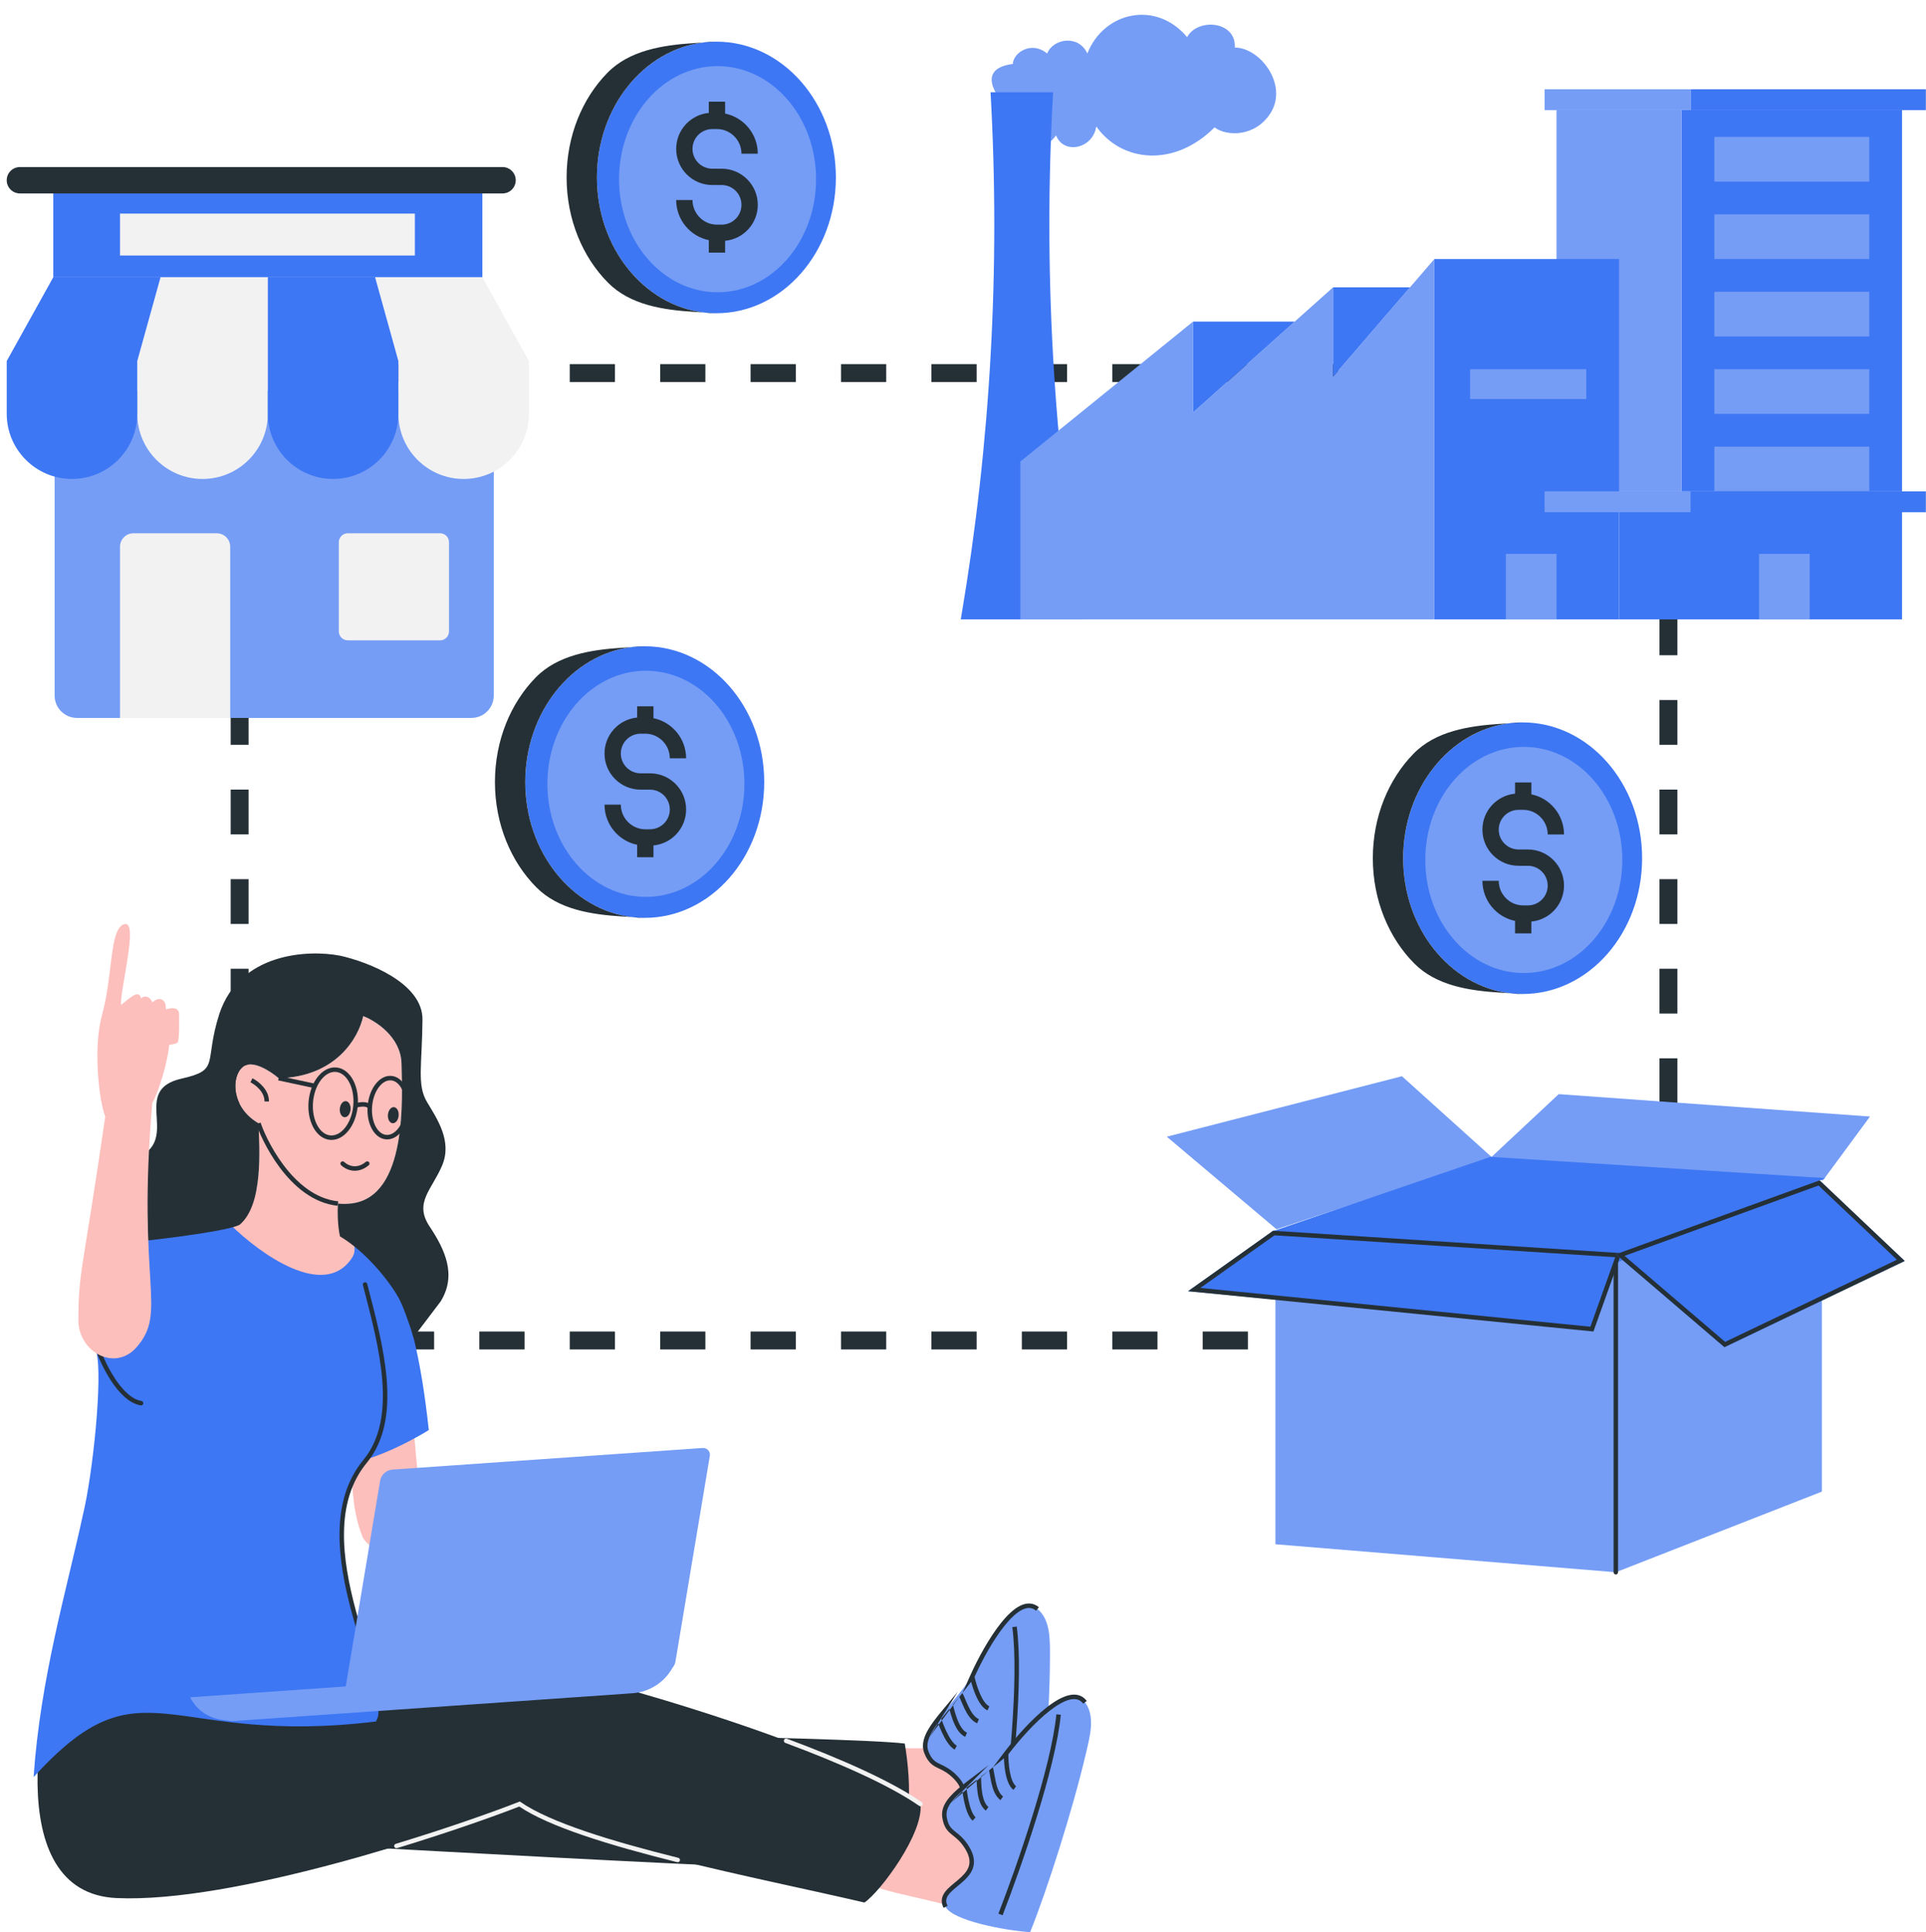 <?xml version="1.0" encoding="UTF-8"?>
<!DOCTYPE svg PUBLIC '-//W3C//DTD SVG 1.0//EN'
          'http://www.w3.org/TR/2001/REC-SVG-20010904/DTD/svg10.dtd'>
<svg fill="none" height="431.4" preserveAspectRatio="xMidYMid meet" style="fill: none;" version="1.0" viewBox="41.5 38.7 430.0 431.4" width="430.0" xmlns="http://www.w3.org/2000/svg" xmlns:xlink="http://www.w3.org/1999/xlink" zoomAndPan="magnify"
><g id="change1_1"
  ><path clip-rule="evenodd" d="M93 125V120H98.047V124H97V125H93ZM118.234 120H108.141V124H118.234V120ZM128.328 120V124H138.422V120H128.328ZM148.516 120V124H158.609V120H148.516ZM168.703 120V124H178.797V120H168.703ZM188.891 120V124H198.984V120H188.891ZM209.078 120V124H219.172V120H209.078ZM229.266 120V124H239.359V120H229.266ZM249.453 120V124H259.547V120H249.453ZM269.641 120V124H279.734V120H269.641ZM289.828 120V124H299.922V120H289.828ZM310.016 120V124H320.109V120H310.016ZM330.203 120V124H340.297V120H330.203ZM350.391 120V124H360.484V120H350.391ZM370.578 120V124H380.672V120H370.578ZM390.766 120V124H400.859V120H390.766ZM410.953 120V124H412V125H416V120H410.953ZM416 135H412V145H416V135ZM416 155H412V165H416V155ZM416 175H412V185H416V175ZM416 195H412V205H416V195ZM416 215H412V225H416V215ZM416 235H412V245H416V235ZM416 255H412V265H416V255ZM416 275H412V285H416V275ZM416 295H412V305H416V295ZM416 315H412V325H416V315ZM416 335H412V336H410.953V340H416V335ZM400.859 340V336H390.766V340H400.859ZM380.672 340V336H370.578V340H380.672ZM360.484 340V336H350.391V340H360.484ZM340.297 340V336H330.203V340H340.297ZM320.109 340V336H310.016V340H320.109ZM299.922 340V336H289.828V340H299.922ZM279.734 340V336H269.641V340H279.734ZM259.547 340V336H249.453V340H259.547ZM239.359 340V336H229.266V340H239.359ZM219.172 340V336H209.078V340H219.172ZM198.984 340V336H188.891V340H198.984ZM178.797 340V336H168.703V340H178.797ZM158.609 340V336H148.516V340H158.609ZM138.422 340V336H128.328V340H138.422ZM118.234 340V336H108.141V340H118.234ZM98.047 340V336H97V335H93V340H98.047ZM93 325H97V315H93V325ZM93 305H97V295H93V305ZM93 285H97V275H93V285ZM93 265H97V255H93V265ZM93 245H97V235H93V245ZM93 225H97V215H93V225ZM93 205H97V195H93V205ZM93 185H97V175H93V185ZM93 165H97V155H93V165ZM93 145H97V135H93V145Z" fill="#253036" fill-rule="evenodd"
  /></g
  ><g id="change2_1"
  ><path d="M267.638 52.974C259.392 54.038 263.759 60.29 266.973 63.282C263.98 69.933 272.293 75.585 277.281 68.935C278.944 73.258 285.461 71.994 286.259 66.94C291.912 74.921 303.635 76.172 312.663 67.14C315.52 69.268 321.838 69.212 325.163 63.947C329.153 57.63 322.835 49.317 317.183 49.317C317.515 43.332 308.87 42.667 306.542 46.989C299.559 38.676 287.921 41.337 284.264 50.647C282.269 46.324 276.616 47.322 275.286 50.647C271.628 47.654 267.638 50.647 267.638 52.974Z" fill="#759DF5"
  /></g
  ><g id="change3_1"
  ><path d="M262.65 59.292H276.616C274.406 98.406 276.595 137.643 283.142 176.267L283.266 177.003H256L256.125 176.267C262.671 137.643 264.86 98.406 262.65 59.292Z" fill="#3E77F4"
  /></g
  ><g id="change3_2"
  ><path d="M416.937 63.282H466.149V148.406H416.937V63.282Z" fill="#3E77F4"
  /></g
  ><g id="change2_2"
  ><path d="M424.252 69.268H458.833V79.243H424.252V69.268Z" fill="#759DF5"
  /></g
  ><g id="change2_3"
  ><path d="M424.252 86.559H458.833V96.534H424.252V86.559Z" fill="#759DF5"
  /></g
  ><g id="change2_4"
  ><path d="M424.252 103.849H458.833V113.825H424.252V103.849Z" fill="#759DF5"
  /></g
  ><g id="change2_5"
  ><path d="M424.252 121.14H458.833V131.116H424.252V121.14Z" fill="#759DF5"
  /></g
  ><g id="change2_6"
  ><path d="M424.252 138.431H458.833V148.406H424.252V138.431Z" fill="#759DF5"
  /></g
  ><g id="change2_7"
  ><path d="M389.006 63.282H416.937V148.406H389.006V63.282Z" fill="#759DF5"
  /></g
  ><g id="change3_3"
  ><path d="M418.932 58.627H471.469V63.283H418.932V58.627Z" fill="#3E77F4"
  /></g
  ><g id="change2_8"
  ><path d="M418.932 58.627H386.345V63.283H418.932V58.627Z" fill="#759DF5"
  /></g
  ><g id="change3_4"
  ><path d="M361.739 96.534H402.971V177.002H361.739V96.534Z" fill="#3E77F4"
  /></g
  ><g id="change2_9"
  ><path d="M361.74 96.534V177.002H269.301V141.756L307.872 110.499V130.783L339.129 102.851V122.802L361.74 96.534Z" fill="#759DF5"
  /></g
  ><g id="change3_5"
  ><path d="M339.128 122.802V102.851L330.57 110.499L307.872 130.783V110.499H330.57L339.128 102.851H356.301L339.128 122.802Z" fill="#3E77F4"
  /></g
  ><g id="change3_6"
  ><path d="M402.972 148.406H466.149V177.002H402.972V148.406Z" fill="#3E77F4"
  /></g
  ><g id="change3_7"
  ><path d="M418.932 148.406H471.469V153.061H418.932V148.406Z" fill="#3E77F4"
  /></g
  ><g id="change2_10"
  ><path d="M418.932 148.406H386.345V153.061H418.932V148.406Z" fill="#759DF5"
  /></g
  ><g id="change2_11"
  ><path d="M395.656 121.14H369.72V127.79H395.656V121.14Z" fill="#759DF5"
  /></g
  ><g id="change2_12"
  ><path d="M434.228 162.372H445.533V177.002H434.228V162.372Z" fill="#759DF5"
  /></g
  ><g id="change2_13"
  ><path d="M377.7 162.372H389.006V177.002H377.7V162.372Z" fill="#759DF5"
  /></g
  ><g id="change3_8"
  ><path d="M77.345 100.6H53.395V81.717H149.196V100.6H125.246H101.295H77.345Z" fill="#3E77F4"
  /></g
  ><g id="change2_14"
  ><path d="M53.695 125.913H151.739V194C151.739 196.761 149.5 199 146.739 199H58.695C55.934 199 53.695 196.761 53.695 194V125.913Z" fill="#759DF5"
  /></g
  ><g id="change4_1"
  ><path d="M149.196 100.6L159.59 119.31V131.069C159.59 139.117 153.065 145.642 145.016 145.642C136.967 145.642 130.443 139.117 130.443 131.069V119.31L125.245 100.6H101.295V119.31V131.069C101.295 139.117 94.77 145.642 86.721 145.642C78.672 145.642 72.147 139.117 72.147 131.069V119.31L77.345 100.6H101.295H125.245H149.196Z" fill="#F2F2F2"
  /></g
  ><g id="change3_9"
  ><path d="M43 119.31L53.394 100.6H77.345L72.147 119.31V131.069C72.147 139.117 65.623 145.642 57.574 145.642C49.525 145.642 43 139.117 43 131.069V119.31Z" fill="#3E77F4"
  /></g
  ><g id="change3_10"
  ><path d="M101.295 100.6H125.245L130.443 119.31V131.069C130.443 139.117 123.918 145.642 115.869 145.642C107.82 145.642 101.295 139.117 101.295 131.069V119.31V100.6Z" fill="#3E77F4"
  /></g
  ><g id="change1_2"
  ><path d="M43 78.945C43 77.319 44.319 76 45.945 76H153.7C155.327 76 156.645 77.319 156.645 78.945C156.645 80.572 155.327 81.89 153.7 81.89H45.945C44.319 81.89 43 80.572 43 78.945Z" fill="#253036"
  /></g
  ><g id="change4_2"
  ><path d="M68.293 86.394H134.124V95.749H68.293V86.394Z" fill="#F2F2F2"
  /></g
  ><g id="change4_3"
  ><path d="M68.293 160.769C68.293 159.112 69.636 157.769 71.293 157.769H89.893C91.55 157.769 92.893 159.112 92.893 160.769V199H68.293V160.769Z" fill="#F2F2F2"
  /></g
  ><g id="change4_4"
  ><path d="M117.146 159.769C117.146 158.664 118.042 157.769 119.146 157.769H139.746C140.851 157.769 141.746 158.664 141.746 159.769V179.676C141.746 180.781 140.851 181.676 139.746 181.676H119.146C118.042 181.676 117.146 180.781 117.146 179.676V159.769Z" fill="#F2F2F2"
  /></g
  ><g id="change2_15"
  ><path d="M402.25 318.25H448.25V371.75L402.25 389.75V318.25Z" fill="#759DF5"
  /></g
  ><g id="change2_16"
  ><path d="M402.25 318.25V389.75L326.25 383.5V318.25H402.25Z" fill="#759DF5"
  /></g
  ><g id="change1_3"
  ><path clip-rule="evenodd" d="M402.25 317.75C402.526 317.75 402.75 317.974 402.75 318.25V389.75C402.75 390.026 402.526 390.25 402.25 390.25C401.974 390.25 401.75 390.026 401.75 389.75V318.25C401.75 317.974 401.974 317.75 402.25 317.75Z" fill="#253036" fill-rule="evenodd"
  /></g
  ><g id="change2_17"
  ><path d="M354.5 279L374.75 297.25L326.5 313.17L302 292.5L354.5 279Z" fill="#759DF5"
  /></g
  ><g id="change2_18"
  ><path d="M448.5 302.25L374.25 297.25L389.5 283L459 288L448.5 302.25Z" fill="#759DF5"
  /></g
  ><g id="change3_11"
  ><path d="M374.25 297L325.25 313.75L399 322L449 301.75L374.25 297Z" fill="#3E77F4"
  /></g
  ><g id="change3_12"
  ><path d="M325.75 313.5L403 318L396.75 335.5L306.75 327L325.75 313.5Z" fill="#3E77F4"
  /></g
  ><g id="change1_4"
  ><path clip-rule="evenodd" d="M326.04 314.521L309.505 326.269L396.571 334.928L402.112 319.413L326.04 314.521ZM325.75 313.5L306.75 327L397.25 336L403.5 318.5L325.75 313.5Z" fill="#253036" fill-rule="evenodd"
  /></g
  ><g id="change3_13"
  ><path d="M402.25 318.75L447.75 302.25L466.75 320.25L426.5 339.5L402.25 318.75Z" fill="#3E77F4"
  /></g
  ><g id="change1_5"
  ><path clip-rule="evenodd" d="M402.25 318.75L426.5 339.5L466.75 320.25L447.75 302.25L402.25 318.75ZM404.203 319.105L426.656 338.317L465.006 319.975L447.51 303.401L404.203 319.105Z" fill="#253036" fill-rule="evenodd"
  /></g
  ><g id="change5_1"
  ><path d="M260.728 450.64C258.075 447.775 241.65 449.637 235.58 448.454L234.507 427.982C235.006 427.955 254.242 431.954 256.871 424.807C263.976 430.443 261.79 445.411 260.728 450.64Z" fill="#FCBFBC"
  /></g
  ><g id="change2_19"
  ><path d="M248.347 430.011C249.827 433.684 251.694 432.307 254.833 435.54C260.788 441.673 249.542 445.288 253.084 449.457C255.293 452.058 266.931 451.648 272.749 450.715C274.316 440.828 275.877 421.835 275.909 408.911C275.919 405.029 276.107 400.438 273.134 397.952C268.706 394.249 261.941 405.536 258.554 413.055C257.616 414.329 256.656 415.557 255.756 416.689L255.499 417.012C254.895 417.771 254.282 418.508 253.68 419.224C252.762 420.319 251.87 421.367 251.078 422.375C248.857 425.198 247.416 427.701 248.347 430.011Z" fill="#759DF5"
  /></g
  ><g id="change1_6"
  ><path clip-rule="evenodd" d="M248.992 426.575C248.503 427.765 248.409 428.827 248.81 429.823C249.162 430.697 249.524 431.239 249.899 431.618C250.273 431.998 250.686 432.242 251.19 432.492C251.324 432.559 251.464 432.626 251.61 432.695C252.571 433.154 253.766 433.724 255.191 435.191C256.76 436.807 257.255 438.328 257.07 439.779C256.89 441.185 256.079 442.434 255.265 443.532C255.065 443.803 254.875 444.05 254.69 444.291C254.475 444.571 254.266 444.843 254.055 445.133C253.68 445.647 253.366 446.129 253.155 446.592C252.946 447.053 252.851 447.473 252.884 447.871C252.917 448.262 253.079 448.679 253.464 449.133L252.702 449.78C252.202 449.192 251.941 448.584 251.888 447.955C251.835 447.334 251.991 446.739 252.245 446.179C252.498 445.622 252.859 445.075 253.247 444.544C253.45 444.264 253.683 443.961 253.913 443.66C254.103 443.413 254.291 443.167 254.462 442.937C255.271 441.844 255.934 440.779 256.078 439.652C256.216 438.57 255.883 437.339 254.474 435.888C253.178 434.554 252.131 434.053 251.184 433.6C251.035 433.529 250.889 433.46 250.745 433.388C250.205 433.119 249.676 432.817 249.187 432.32C248.697 431.824 248.27 431.16 247.882 430.197C247.353 428.884 247.514 427.539 248.068 426.194C248.617 424.86 249.568 423.484 250.684 422.065C251.357 421.21 252.101 420.325 252.865 419.416C253.009 419.246 253.152 419.075 253.297 418.903C253.898 418.186 254.507 417.453 255.108 416.7L255.364 416.378C255.364 416.378 255.364 416.378 255.365 416.377M255.685 417.579C255.204 418.178 254.718 418.763 254.241 419.333C254.261 419.404 254.282 419.479 254.303 419.556C254.329 419.653 254.357 419.76 254.388 419.874L254.398 419.912C254.432 420.042 254.469 420.18 254.509 420.328C254.668 420.918 254.875 421.636 255.143 422.358C255.411 423.083 255.734 423.795 256.121 424.378C256.511 424.966 256.937 425.38 257.394 425.575L257.002 426.495C256.291 426.192 255.73 425.598 255.287 424.931C254.841 424.258 254.487 423.467 254.205 422.706C253.922 421.942 253.706 421.19 253.543 420.589C253.513 420.476 253.484 420.368 253.457 420.266C252.82 421.024 252.209 421.754 251.644 422.463C251.657 422.497 251.67 422.532 251.683 422.57C251.89 423.139 252.259 424.155 252.768 425.236C253.096 425.932 253.472 426.631 253.881 427.218C254.296 427.814 254.717 428.255 255.121 428.483L254.63 429.354C254.032 429.017 253.507 428.432 253.06 427.79C252.607 427.139 252.204 426.385 251.864 425.662C251.469 424.824 251.144 423.994 250.921 423.397C250.075 424.528 249.401 425.581 248.992 426.575M256.37 416.72C256.541 417.023 256.706 417.401 256.87 417.787C256.925 417.916 256.98 418.048 257.037 418.183C257.233 418.652 257.444 419.155 257.684 419.66C257.993 420.309 258.338 420.934 258.738 421.451C259.138 421.969 259.572 422.353 260.05 422.557L259.658 423.477C258.967 423.182 258.406 422.658 257.946 422.062C257.485 421.464 257.104 420.767 256.781 420.09C256.53 419.561 256.307 419.029 256.109 418.557C256.054 418.425 256.001 418.299 255.95 418.178C255.853 417.95 255.765 417.75 255.685 417.579M256.37 416.72C257.001 415.922 257.66 415.079 258.318 414.207C258.565 415.131 258.919 416.23 259.367 417.256C259.684 417.983 260.055 418.688 260.477 419.27C260.895 419.845 261.393 420.343 261.98 420.593L262.372 419.673C262.025 419.525 261.657 419.193 261.287 418.682C260.921 418.179 260.584 417.545 260.283 416.855C259.713 415.549 259.297 414.1 259.078 413.11C260.762 409.394 263.248 404.817 265.842 401.609C267.162 399.978 268.474 398.745 269.687 398.139C270.288 397.838 270.843 397.702 271.35 397.728C271.849 397.753 272.336 397.936 272.813 398.335L273.454 397.567C272.824 397.04 272.132 396.766 271.4 396.729C270.676 396.693 269.949 396.89 269.24 397.244C267.834 397.947 266.413 399.313 265.065 400.98C262.37 404.312 259.821 409.031 258.12 412.801M268.412 425.252C267.777 433.968 266.739 442.657 265.907 448.417L264.917 448.274C265.746 442.534 266.782 433.868 267.415 425.179C268.049 416.48 268.277 407.799 267.506 402.007L268.497 401.875C269.283 407.777 269.047 416.548 268.412 425.252Z" fill="#253036" fill-rule="evenodd"
  /></g
  ><g id="change5_2"
  ><path d="M259.794 467.336C257.853 463.947 241.43 462.067 235.782 459.548L239.341 439.359C239.834 439.446 257.677 447.669 261.847 441.297C267.502 448.386 262.004 462.479 259.794 467.336Z" fill="#FCBFBC"
  /></g
  ><g id="change2_20"
  ><path d="M252.37 444.45C252.985 448.362 255.115 447.44 257.446 451.297C261.869 458.612 250.098 459.604 252.611 464.463C254.178 467.495 265.61 469.713 271.489 470.113C275.241 460.832 281.034 442.676 283.972 430.091C284.855 426.31 286.071 421.879 283.734 418.788C280.252 414.184 271.122 423.66 266.13 430.225C264.929 431.255 263.718 432.235 262.586 433.136L262.263 433.393C261.504 433.996 260.74 434.576 259.993 435.14C258.852 436 257.747 436.82 256.749 437.624C253.95 439.875 251.983 441.99 252.37 444.45Z" fill="#759DF5"
  /></g
  ><g id="change1_7"
  ><path clip-rule="evenodd" d="M253.772 441.247C253.028 442.297 252.697 443.31 252.864 444.371C253.01 445.302 253.241 445.911 253.521 446.365C253.801 446.819 254.148 447.15 254.582 447.507C254.698 447.603 254.82 447.699 254.946 447.8C255.779 448.463 256.816 449.287 257.874 451.037C259.039 452.964 259.179 454.557 258.672 455.93C258.181 457.26 257.11 458.294 256.069 459.181C255.813 459.399 255.573 459.598 255.339 459.791C255.066 460.016 254.801 460.234 254.53 460.468C254.049 460.885 253.635 461.284 253.326 461.688C253.018 462.09 252.831 462.478 252.774 462.873C252.718 463.262 252.782 463.704 253.055 464.233L252.167 464.692C251.812 464.007 251.694 463.355 251.784 462.731C251.873 462.114 252.158 461.569 252.531 461.081C252.903 460.594 253.378 460.143 253.876 459.713C254.137 459.486 254.431 459.243 254.724 459.001C254.964 458.803 255.203 458.606 255.421 458.42C256.456 457.538 257.341 456.649 257.734 455.583C258.112 454.56 258.065 453.286 257.018 451.555C256.056 449.963 255.148 449.24 254.327 448.586C254.198 448.483 254.072 448.382 253.947 448.28C253.481 447.897 253.035 447.483 252.669 446.889C252.304 446.295 252.037 445.552 251.876 444.527C251.656 443.128 252.115 441.854 252.957 440.669C253.792 439.492 255.029 438.365 256.435 437.234C257.283 436.552 258.207 435.857 259.157 435.143C259.334 435.009 259.513 434.875 259.692 434.74C260.439 434.177 261.198 433.6 261.952 433.001L262.275 432.745C262.275 432.745 262.275 432.745 262.275 432.745M262.317 433.987C261.713 434.463 261.109 434.923 260.515 435.372C260.519 435.445 260.523 435.523 260.526 435.603C260.529 435.703 260.533 435.814 260.537 435.932L260.538 435.971C260.542 436.105 260.547 436.249 260.552 436.401C260.575 437.012 260.615 437.758 260.713 438.522C260.812 439.289 260.967 440.055 261.212 440.71C261.46 441.371 261.782 441.87 262.184 442.163L261.595 442.971C260.97 442.516 260.557 441.811 260.276 441.061C259.993 440.306 259.825 439.455 259.722 438.65C259.618 437.842 259.576 437.06 259.553 436.439C259.549 436.322 259.545 436.21 259.542 436.105C258.751 436.7 257.991 437.273 257.281 437.838C257.286 437.873 257.29 437.911 257.295 437.95C257.369 438.552 257.5 439.624 257.753 440.792C257.916 441.544 258.125 442.309 258.391 442.974C258.661 443.648 258.972 444.172 259.315 444.485L258.64 445.223C258.133 444.76 257.754 444.073 257.463 443.346C257.168 442.61 256.945 441.785 256.775 441.004C256.579 440.099 256.449 439.217 256.367 438.585C255.288 439.496 254.395 440.371 253.772 441.247M263.177 433.304C263.276 433.638 263.352 434.044 263.425 434.457C263.449 434.595 263.474 434.736 263.498 434.88C263.584 435.382 263.677 435.919 263.797 436.465C263.952 437.166 264.148 437.853 264.42 438.447C264.694 439.042 265.03 439.514 265.45 439.819L264.861 440.628C264.254 440.186 263.826 439.549 263.512 438.864C263.197 438.178 262.982 437.413 262.821 436.681C262.694 436.109 262.597 435.54 262.51 435.036C262.486 434.895 262.463 434.76 262.44 434.631C262.397 434.387 262.357 434.172 262.317 433.987M263.177 433.304C263.972 432.669 264.804 431.996 265.641 431.295C265.674 432.25 265.772 433.401 265.977 434.5C266.123 435.281 266.326 436.051 266.606 436.713C266.883 437.367 267.257 437.964 267.773 438.34L268.362 437.532C268.057 437.31 267.773 436.903 267.527 436.323C267.284 435.75 267.098 435.056 266.96 434.317C266.698 432.915 266.619 431.41 266.628 430.396C269.105 427.155 272.557 423.254 275.806 420.712C277.459 419.419 279.015 418.514 280.334 418.195C280.987 418.038 281.558 418.03 282.046 418.169C282.526 418.306 282.96 418.594 283.335 419.089L284.133 418.486C283.637 417.83 283.024 417.408 282.319 417.207C281.622 417.009 280.869 417.037 280.099 417.223C278.571 417.592 276.879 418.603 275.19 419.924C271.815 422.564 268.27 426.589 265.764 429.879M272.992 444.327C270.413 452.676 267.446 460.909 265.34 466.335L264.408 465.973C266.507 460.566 269.465 452.355 272.037 444.032C274.612 435.698 276.787 427.29 277.338 421.474L278.334 421.568C277.772 427.496 275.569 435.989 272.992 444.327Z" fill="#253036" fill-rule="evenodd"
  /></g
  ><g id="change5_3"
  ><path d="M135.511 372C134.511 368.5 133.911 356.2 133.511 355C128.844 356.667 121.611 357.4 120.011 361C120.011 366.5 119.691 375.42 122.511 382C124.011 385.5 146.178 398 153.511 399.5L165.511 393.5C161.511 390.3 144.344 375.333 135.511 372Z" fill="#FCBFBC"
  /></g
  ><g id="change1_8"
  ><path d="M243.5 428C230.7 426.4 135 425.5 96 423C92.8 428.2 90.667 442.833 90 449.5C98 449.5 236 458 239 456C245.5 449.5 245 437 243.5 428Z" fill="#253036"
  /></g
  ><g id="change1_9"
  ><path d="M67.5 462.5C41.5 461.3 49.933 417.333 57.266 399C65.933 405.486 85.966 418.198 96.766 417.157C120.797 414.747 145.588 408.559 155 409.5C164.84 410.484 226.453 427.244 247 441.5C247.8 447.897 238.167 460.998 234.5 463.5C211 458 170.5 450.5 157.5 441.5C141.1 447.9 93.5 463.7 67.5 462.5Z" fill="#253036"
  /></g
  ><g id="change4_5"
  ><path clip-rule="evenodd" d="M216.532 427.208C216.628 426.949 216.916 426.817 217.175 426.913C229.4 431.464 240.526 436.4 247.285 441.089C247.512 441.247 247.568 441.558 247.411 441.785C247.253 442.012 246.942 442.068 246.715 441.911C240.067 437.298 229.044 432.399 216.826 427.851C216.567 427.754 216.435 427.466 216.532 427.208ZM157.566 440.938L157.785 441.089C161.03 443.336 166.058 445.509 172.178 447.592C178.288 449.672 185.448 451.649 192.933 453.515C193.201 453.582 193.364 453.853 193.297 454.121C193.23 454.389 192.959 454.552 192.691 454.485C185.195 452.616 178.004 450.631 171.856 448.539C165.85 446.495 160.802 444.336 157.436 442.062C151.47 444.38 141.577 447.874 130.146 451.35C129.881 451.43 129.602 451.281 129.522 451.017C129.441 450.753 129.59 450.474 129.855 450.393C141.423 446.876 151.407 443.341 157.318 441.034L157.566 440.938Z" fill="#F2F2F2" fill-rule="evenodd"
  /></g
  ><g id="change3_14"
  ><path d="M119 314C115.8 327.6 101 318.333 93 312C83 313 81.5 313.5 66 317.5C64.333 321 59.995 329.7 59.995 336.5C61.164 338 63.4 340.9 63 340.5C64.5 346 62.205 368 59.995 377C56.379 393.755 50.497 413.416 49 435.5C73.5 408.5 78.5 429 126 423C130 417 108.234 382.874 123 365C123.14 364.831 123.276 364.659 123.408 364.486C128.629 362.893 134.356 359.799 137.234 358C133.734 325.5 126.734 318.5 119 314Z" fill="#3E77F4"
  /></g
  ><g id="change1_10"
  ><path clip-rule="evenodd" d="M62.842 338.526C63.104 338.438 63.387 338.58 63.474 338.842C64.131 340.811 65.414 343.82 67.119 346.426C67.971 347.729 68.918 348.916 69.933 349.821C70.95 350.727 72.007 351.328 73.082 351.507C73.355 351.552 73.539 351.81 73.493 352.082C73.448 352.355 73.19 352.539 72.918 352.493C71.593 352.272 70.367 351.548 69.267 350.567C68.165 349.585 67.163 348.321 66.282 346.974C64.52 344.28 63.203 341.189 62.526 339.158C62.438 338.896 62.58 338.613 62.842 338.526Z" fill="#253036" fill-rule="evenodd"
  /></g
  ><g id="change1_11"
  ><path clip-rule="evenodd" d="M122.875 325.016C123.142 324.947 123.415 325.107 123.484 325.375C123.584 325.76 123.685 326.149 123.787 326.539C125.458 332.967 127.287 340.002 127.825 346.624C128.397 353.646 127.527 360.306 123.386 365.319C119.788 369.673 118.4 375.035 118.302 380.768C118.205 386.506 119.403 392.582 120.946 398.323C121.878 401.788 122.921 405.085 123.879 408.115C124.517 410.132 125.118 412.031 125.623 413.781C126.248 415.947 126.722 417.875 126.911 419.459C127.096 421.016 127.023 422.367 126.416 423.277C126.263 423.507 125.953 423.569 125.723 423.416C125.493 423.263 125.431 422.953 125.584 422.723C125.977 422.133 126.1 421.105 125.918 419.577C125.739 418.077 125.285 416.215 124.662 414.059C124.174 412.366 123.579 410.484 122.943 408.472C121.975 405.411 120.912 402.047 119.981 398.583C118.428 392.808 117.203 386.627 117.303 380.751C117.402 374.871 118.83 369.264 122.615 364.682C126.511 359.965 127.392 353.625 126.829 346.705C126.297 340.173 124.489 333.217 122.813 326.767C122.714 326.385 122.615 326.004 122.516 325.626C122.447 325.358 122.608 325.085 122.875 325.016Z" fill="#253036" fill-rule="evenodd"
  /></g
  ><g id="change2_21"
  ><path d="M198.367 362.004L129.172 366.824C127.758 366.921 126.595 367.961 126.366 369.334L118.695 415.252L84.074 417.664C84.017 417.668 83.983 417.728 84.009 417.779C85.366 420.421 87.923 422.246 90.872 422.676L93.001 422.987C93.092 423 93.183 423.003 93.274 422.997L182.702 416.769C186.491 416.505 189.842 414.336 191.644 411.087C191.983 410.686 192.219 410.197 192.309 409.656L199.979 363.737C200.139 362.783 199.35 361.936 198.367 362.004Z" fill="#759DF5"
  /></g
  ><g id="change5_4"
  ><path d="M92.802 312.005C100.891 309.656 99.212 297 99.212 289.5C100.07 292.342 106.215 306.305 116.949 307.431C116.846 309.162 118.458 312.43 119.892 314.868C120.735 316.302 121.022 318.095 120.123 319.493C114.006 329.002 99.648 318.793 92.802 312.005Z" fill="#FCBFBC"
  /></g
  ><g id="change5_5"
  ><path d="M103.712 279.437C116.59 279.153 121.589 270.301 122.583 265.572C125.386 266.632 131.021 270.243 131.143 276.206C131.295 283.66 132.568 305.893 119.967 307.404C118.924 307.53 117.917 307.533 116.948 307.431C106.214 306.305 100.069 292.342 99.211 289.5C93.087 285.948 93.082 279.11 95.686 276.925C97.77 275.177 101.905 277.871 103.712 279.437Z" fill="#FCBFBC"
  /></g
  ><g id="change1_12"
  ><path clip-rule="evenodd" d="M99.418 281.914C98.754 281.161 97.944 280.62 97.416 280.36L97.858 279.463C98.487 279.773 99.406 280.389 100.168 281.252C100.931 282.116 101.573 283.271 101.545 284.644L100.545 284.623C100.566 283.588 100.083 282.667 99.418 281.914ZM104.776 298.81C107.731 302.755 111.84 306.393 117.001 306.934L116.896 307.928C111.322 307.344 106.992 303.437 103.976 299.409C100.954 295.374 99.178 291.12 98.733 289.645L99.69 289.356C100.103 290.724 101.828 294.872 104.776 298.81Z" fill="#253036" fill-rule="evenodd"
  /></g
  ><g id="change1_13"
  ><path d="M103.711 279.437C116.59 279.153 121.589 270.302 122.583 265.572C125.386 266.632 131.021 270.243 131.143 276.206C131.295 283.66 132.568 305.893 119.967 307.405C118.924 307.53 117.917 307.533 116.948 307.431C116.847 309.137 116.859 312.335 117.405 314.761C123.258 318.212 128.533 324.906 130.524 328.546C131.429 330.201 132.614 333.439 133.811 337.29L139.877 329.285C143.512 323.406 140.864 317.73 137.415 312.551C133.86 307.212 137.931 304.351 140.216 298.92C142.501 293.489 139.111 288.567 136.831 284.748C134.551 280.928 135.733 276.608 135.825 266.359C135.899 258.161 123.551 253.421 117.367 252.075C110.313 250.721 95.062 251.411 90.494 265.008C86.905 276.157 90.844 277.536 81.983 279.547C71.108 282.014 80.9 291.921 73.461 296.498C69.248 299.377 63.687 307.192 71.5 316C78.54 315.277 92.6 313.497 95 312.165C100.331 307.692 99.417 295.252 99.211 289.5C93.087 285.948 93.082 279.11 95.686 276.925C97.769 275.177 101.904 277.871 103.711 279.437Z" fill="#253036"
  /></g
  ><g id="change1_14"
  ><path clip-rule="evenodd" d="M113.215 279.766C112.261 280.972 111.567 282.723 111.391 284.734C111.215 286.745 111.595 288.59 112.325 289.943C113.057 291.302 114.106 292.112 115.262 292.213C116.418 292.314 117.591 291.698 118.549 290.488C119.503 289.282 120.197 287.531 120.373 285.52C120.549 283.509 120.169 281.664 119.439 280.31C118.707 278.952 117.658 278.142 116.502 278.041C115.346 277.94 114.173 278.556 113.215 279.766ZM112.431 279.146C113.52 277.769 114.99 276.905 116.589 277.045C118.188 277.185 119.486 278.291 120.319 279.836C121.063 281.215 121.466 282.988 121.411 284.898C121.738 284.83 122.107 284.78 122.478 284.777C122.852 284.774 123.272 284.818 123.658 284.968C123.898 283.325 124.496 281.865 125.32 280.79C126.245 279.583 127.506 278.805 128.893 278.926C130.28 279.047 131.387 280.033 132.088 281.382C132.792 282.736 133.128 284.521 132.962 286.42C132.796 288.319 132.155 290.019 131.226 291.23C130.301 292.437 129.04 293.215 127.653 293.094C126.292 292.975 125.2 292.022 124.498 290.713C123.822 289.453 123.471 287.808 123.554 286.042C123.319 285.863 122.954 285.773 122.486 285.777C122.079 285.78 121.662 285.856 121.335 285.944C121.1 287.984 120.368 289.8 119.333 291.108C118.244 292.485 116.774 293.349 115.175 293.209C113.576 293.069 112.278 291.963 111.445 290.418C110.609 288.869 110.204 286.824 110.394 284.647C110.585 282.469 111.339 280.526 112.431 279.146ZM126.114 281.398C125.317 282.437 124.732 283.948 124.58 285.687C124.575 285.75 124.57 285.814 124.565 285.877C124.449 287.574 124.776 289.116 125.379 290.24C125.985 291.37 126.829 292.018 127.74 292.098C128.668 292.179 129.632 291.667 130.432 290.622C131.229 289.583 131.814 288.072 131.966 286.333C132.118 284.594 131.804 283.005 131.2 281.843C130.593 280.675 129.734 280.003 128.806 279.922C127.878 279.841 126.915 280.353 126.114 281.398Z" fill="#253036" fill-rule="evenodd"
  /></g
  ><g id="change1_15"
  ><path d="M119.762 286.461C119.675 287.453 119.069 288.211 118.408 288.153C117.746 288.095 117.28 287.244 117.367 286.252C117.454 285.26 118.061 284.502 118.722 284.56C119.383 284.618 119.849 285.469 119.762 286.461Z" fill="#253036"
  /></g
  ><g id="change1_16"
  ><path d="M130.504 287.803C130.418 288.795 129.811 289.552 129.15 289.494C128.488 289.437 128.023 288.586 128.109 287.594C128.196 286.602 128.803 285.844 129.464 285.902C130.125 285.96 130.591 286.811 130.504 287.803Z" fill="#253036"
  /></g
  ><g id="change1_17"
  ><path clip-rule="evenodd" d="M111.502 281.622L103.606 279.926L103.816 278.948L111.712 280.644L111.502 281.622Z" fill="#253036" fill-rule="evenodd"
  /></g
  ><g id="change1_18"
  ><path clip-rule="evenodd" d="M123.883 298.18C124.06 298.392 124.031 298.707 123.819 298.884C122.511 299.974 121.201 300.224 120.087 300.057C118.996 299.893 118.127 299.335 117.646 298.853C117.451 298.658 117.451 298.342 117.647 298.146C117.842 297.951 118.158 297.951 118.354 298.147C118.706 298.499 119.386 298.94 120.236 299.068C121.064 299.192 122.087 299.026 123.179 298.116C123.391 297.939 123.706 297.968 123.883 298.18Z" fill="#253036" fill-rule="evenodd"
  /></g
  ><g id="change5_6"
  ><path d="M72 339.5C67.105 345.094 59 340.5 59 333.5C59 322.5 60 322.5 65 288C63.567 284.35 62.267 272.55 64.274 265.344C66.782 256.337 65.886 245.917 69.29 245.034C72.489 244.204 68.407 258.979 68.501 263.102C70.312 261.688 71.87 260.118 72.693 260.929C72.862 261.095 72.951 261.339 72.974 261.635C73.45 261.138 74.716 260.72 75.525 262.518C76.193 261.871 77.709 261.035 78.426 262.872C78.47 263.228 78.52 263.652 78.573 264.108C79.36 263.755 81.041 263.402 81.471 264.814C81.471 264.991 81.65 271.173 81.113 271.526C80.832 271.711 80.059 271.896 79.284 272.005C79.012 275.242 77.159 282.005 75.5 285C72 325.5 79 331.5 72 339.5Z" fill="#FCBFBC"
  /></g
  ><g id="change3_15"
  ><path d="M228.121 78.32C228.121 95.066 216.177 108.64 201.444 108.64C186.711 108.64 174.768 95.066 174.768 78.32C174.768 61.575 186.711 48 201.444 48C216.177 48 228.121 61.575 228.121 78.32Z" fill="#3E77F4"
  /></g
  ><g id="change2_22"
  ><path d="M223.696 78.71C223.696 92.653 213.85 103.956 201.704 103.956C189.558 103.956 179.712 92.653 179.712 78.71C179.712 64.768 189.558 53.465 201.704 53.465C213.85 53.465 223.696 64.768 223.696 78.71Z" fill="#759DF5"
  /></g
  ><g id="change1_19"
  ><path d="M201.443 108.64C200.455 108.64 199.48 108.579 198.519 108.46L196.48 108.335C189.511 107.906 182.195 106.79 177.269 101.843C171.592 96.14 168 87.717 168 78.32C168 69.016 171.521 60.666 177.102 54.967C182.031 49.933 189.414 48.776 196.444 48.322L198.384 48.197C199.388 48.067 200.409 48 201.443 48L198.384 48.197C185.092 49.922 174.767 62.751 174.767 78.32C174.767 93.942 185.162 106.805 198.519 108.46L201.443 108.64Z" fill="#253036"
  /></g
  ><g id="change1_20"
  ><path clip-rule="evenodd" d="M203.395 64.059C207.56 64.911 210.683 68.623 210.683 73.021H207.039C207.039 69.991 204.58 67.519 201.574 67.519H200.533C198.089 67.519 196.108 69.5 196.108 71.944C196.108 74.387 198.089 76.368 200.533 76.368H202.615C207.07 76.368 210.683 79.98 210.683 84.436C210.683 88.629 207.485 92.074 203.395 92.467V95.107H199.752V92.321C195.587 91.469 192.464 87.757 192.464 83.359H196.108C196.108 86.389 198.567 88.861 201.574 88.861H202.615C205.058 88.861 207.039 86.88 207.039 84.436C207.039 81.993 205.058 80.012 202.615 80.012H200.533C196.077 80.012 192.464 76.4 192.464 71.944C192.464 67.751 195.662 64.306 199.752 63.913V61.403H203.395V64.059Z" fill="#253036" fill-rule="evenodd"
  /></g
  ><g id="change3_16"
  ><path d="M408.121 230.32C408.121 247.066 396.177 260.64 381.444 260.64C366.711 260.64 354.768 247.066 354.768 230.32C354.768 213.575 366.711 200 381.444 200C396.177 200 408.121 213.575 408.121 230.32Z" fill="#3E77F4"
  /></g
  ><g id="change2_23"
  ><path d="M403.696 230.71C403.696 244.653 393.85 255.956 381.704 255.956C369.558 255.956 359.712 244.653 359.712 230.71C359.712 216.768 369.558 205.465 381.704 205.465C393.85 205.465 403.696 216.768 403.696 230.71Z" fill="#759DF5"
  /></g
  ><g id="change1_21"
  ><path d="M381.443 260.64C380.455 260.64 379.48 260.579 378.519 260.46L376.48 260.335C369.511 259.906 362.195 258.79 357.269 253.843C351.592 248.14 348 239.717 348 230.32C348 221.016 351.521 212.666 357.102 206.967C362.031 201.933 369.414 200.776 376.444 200.322L378.384 200.197C379.388 200.067 380.409 200 381.443 200L378.384 200.197C365.092 201.922 354.767 214.751 354.767 230.32C354.767 245.942 365.162 258.805 378.519 260.46L381.443 260.64Z" fill="#253036"
  /></g
  ><g id="change1_22"
  ><path clip-rule="evenodd" d="M383.395 216.059C387.56 216.911 390.683 220.623 390.683 225.021H387.039C387.039 221.991 384.58 219.519 381.574 219.519H380.533C378.089 219.519 376.108 221.5 376.108 223.944C376.108 226.387 378.089 228.368 380.533 228.368H382.615C387.07 228.368 390.683 231.98 390.683 236.436C390.683 240.629 387.485 244.074 383.395 244.467V247.107H379.752V244.321C375.587 243.469 372.464 239.757 372.464 235.359H376.108C376.108 238.389 378.567 240.861 381.574 240.861H382.615C385.058 240.861 387.039 238.88 387.039 236.436C387.039 233.993 385.058 232.012 382.615 232.012H380.533C376.077 232.012 372.464 228.4 372.464 223.944C372.464 219.751 375.662 216.306 379.752 215.913V213.403H383.395V216.059Z" fill="#253036" fill-rule="evenodd"
  /></g
  ><g id="change3_17"
  ><path d="M212.121 213.32C212.121 230.066 200.177 243.64 185.444 243.64C170.711 243.64 158.768 230.066 158.768 213.32C158.768 196.575 170.711 183 185.444 183C200.177 183 212.121 196.575 212.121 213.32Z" fill="#3E77F4"
  /></g
  ><g id="change2_24"
  ><path d="M207.696 213.71C207.696 227.653 197.85 238.956 185.704 238.956C173.558 238.956 163.712 227.653 163.712 213.71C163.712 199.768 173.558 188.465 185.704 188.465C197.85 188.465 207.696 199.768 207.696 213.71Z" fill="#759DF5"
  /></g
  ><g id="change1_23"
  ><path d="M185.443 243.64C184.455 243.64 183.48 243.579 182.519 243.46L180.48 243.335C173.511 242.906 166.195 241.79 161.269 236.843C155.592 231.14 152 222.717 152 213.32C152 204.016 155.521 195.666 161.102 189.967C166.031 184.933 173.414 183.776 180.444 183.322L182.384 183.197C183.388 183.067 184.409 183 185.443 183L182.384 183.197C169.092 184.922 158.767 197.751 158.767 213.32C158.767 228.942 169.162 241.805 182.519 243.46L185.443 243.64Z" fill="#253036"
  /></g
  ><g id="change1_24"
  ><path clip-rule="evenodd" d="M187.395 199.059C191.56 199.911 194.683 203.623 194.683 208.021H191.039C191.039 204.991 188.58 202.519 185.574 202.519H184.533C182.089 202.519 180.108 204.5 180.108 206.944C180.108 209.387 182.089 211.368 184.533 211.368H186.615C191.07 211.368 194.683 214.98 194.683 219.436C194.683 223.629 191.485 227.074 187.395 227.467V230.107H183.752V227.321C179.587 226.469 176.464 222.757 176.464 218.359H180.108C180.108 221.389 182.567 223.861 185.574 223.861H186.615C189.058 223.861 191.039 221.88 191.039 219.436C191.039 216.993 189.058 215.012 186.615 215.012H184.533C180.077 215.012 176.464 211.4 176.464 206.944C176.464 202.751 179.662 199.306 183.752 198.913V196.403H187.395V199.059Z" fill="#253036" fill-rule="evenodd"
  /></g
></svg
>
